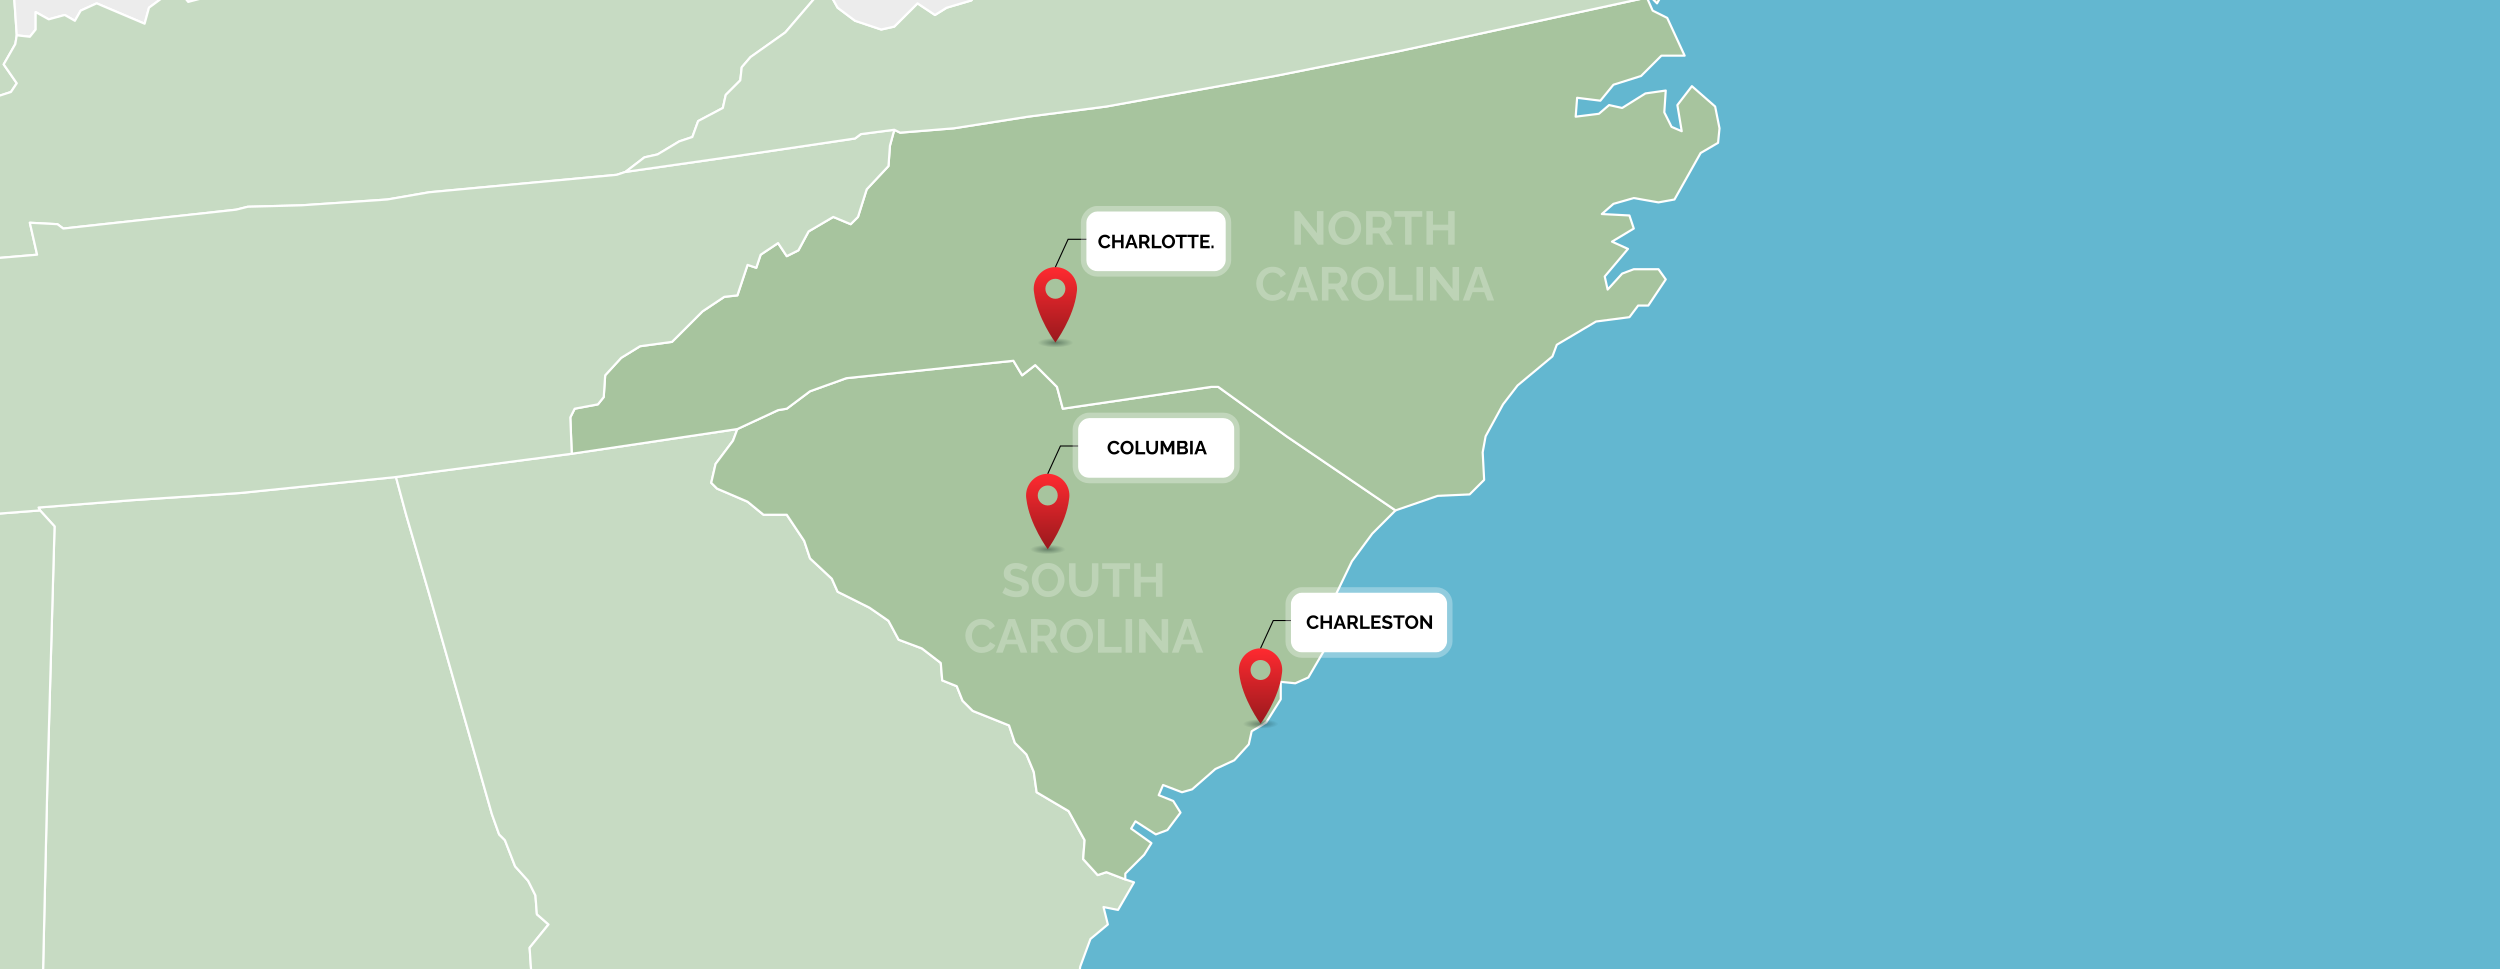 <svg width="1880" height="729" viewBox="0 0 1880 729" fill="none" xmlns="http://www.w3.org/2000/svg">
<rect x="0" y="0" width="1880" height="729" fill="#333333" stroke="none"/>
<g clip-path="url(#clip0_98_63)">
<rect y="-0.15" width="1880" height="1048.1" fill="#63B7D0"/>
<path d="M-314.057 1112.55L-318.428 1113.64L-339.186 1103.81L-329.353 1092.88L-306.41 1100.53L-314.057 1112.55ZM-66.051 1007.67L-86.809 1010.94L-93.365 1003.3L-116.308 1002.2L-127.233 990.186L-144.713 988L-164.38 1010.94L-166.564 1020.78L-155.639 1029.52L-135.973 1033.89L-121.77 1030.61L-109.753 1022.96L-105.382 1015.31L-94.457 1021.87L-98.827 1034.98L-81.346 1048.09H-73.698L-69.329 1033.89L-54.033 1024.05V1040.44L-42.015 1045.9L-50.755 1057.92L-55.126 1053.55L-73.698 1081.96L-82.439 1085.24L-75.883 1095.07L-61.681 1100.53L-57.31 1110.37L-48.57 1108.18L-37.645 1114.74L-22.349 1112.55L-0.499 1137.68L-17.979 1154.07L-31.09 1152.97L-39.83 1148.6L-52.94 1128.94L-84.624 1118.01L-87.902 1112.55L-102.105 1102.72L-109.753 1103.81L-121.77 1096.16L-116.308 1118.01L-121.77 1128.94L-119.585 1142.05L-134.881 1155.16L-140.344 1145.33L-139.251 1134.4L-155.639 1128.94L-174.212 1130.03L-189.508 1154.07L-203.711 1147.51L-214.636 1148.6L-248.505 1142.05L-260.523 1135.49L-248.505 1120.2L-256.153 1104.9L-260.523 1109.27L-284.559 1105.99L-288.929 1091.79H-297.669L-296.577 1080.87L-303.132 1078.68H-324.983L-321.705 1068.85L-337.001 1069.94L-338.093 1074.31L-353.389 1079.77L-354.481 1086.33L-349.019 1097.25L-367.592 1109.27L-398.183 1105.99L-413.479 1101.62L-452.81 1086.33L-472.476 1081.96L-500.882 1083.05L-532.565 1088.51L-542.399 1093.98L-548.954 1079.77L-536.936 1073.22L-534.751 1060.11L-539.121 1056.83L-530.381 1044.81L-531.473 1017.5L-535.844 1004.39L-530.381 996.741L-533.658 982.538L-529.288 977.075L-517.27 948.669L-513.993 933.373L-518.363 924.633L-511.808 920.263L-530.381 884.209L-528.196 878.746L-547.861 851.433L-546.769 835.045L-556.601 813.194L-571.897 798.991L-575.175 670.071L-479.031 666.794L-345.741 661.331L-267.078 658.053L-256.153 668.978L-262.708 677.719L-263.801 707.217L-257.246 715.958L-256.153 729.068L-235.395 742.179L-250.69 776.048L-252.875 784.788L-259.43 789.158L-269.263 803.361L-278.004 806.639L-284.559 821.934L-286.744 843.785L-296.577 853.618L-292.206 864.543L-296.577 880.932L-306.41 882.024L-303.132 891.857L-305.317 899.505L-298.762 910.43L-307.502 918.078L-203.711 912.615L-96.642 906.06V912.615L-106.475 947.576L-99.919 961.78L-85.717 974.89L-79.161 994.556L-73.698 1005.48L-66.051 1007.67Z" fill="#C7DBC3" stroke="white" stroke-width="1.637" stroke-linecap="round" stroke-linejoin="round"/>
<path d="M297.766 358.695L305.414 387.101L322.895 447.191L369.874 612.165L375.337 627.46L379.707 631.83L387.354 651.496L397.187 662.422L402.65 673.347L403.742 687.55L412.483 695.198L398.28 712.678L399.373 729.066L392.817 753.102L399.373 769.49L408.113 789.156L404.835 823.025L408.113 833.951L417.946 845.968L421.223 856.894L316.339 868.912L247.509 875.467L138.255 886.392L136.07 902.78L152.458 921.354L163.383 930.094L160.106 943.205L163.383 951.945L165.569 956.315L159.014 967.241L148.088 973.796L146.995 979.258L126.237 985.813V975.981L108.756 963.962L105.479 956.315L108.756 947.574L103.294 933.371L91.276 935.557L86.906 961.778L87.998 977.073L60.685 970.518L56.315 972.703L31.186 781.509L35.557 591.406L41.019 395.841L30.094 383.824L29.001 381.638L98.924 376.176L180.864 370.713L297.766 358.695Z" fill="#C7DBC3" stroke="white" stroke-width="1.637" stroke-linecap="round" stroke-linejoin="round"/>
<path d="M819.999 748.732L815.629 746.547L819.999 731.251H826.554L819.999 748.732ZM846.22 661.328L852.775 663.513L840.757 684.272L829.831 682.086L833.11 695.197L819.999 706.122L812.351 726.881L809.074 747.639L814.536 759.657L822.184 764.027L812.351 782.6L810.166 797.896L803.611 806.636L802.518 820.839L807.981 839.412H785.038L762.094 832.857L755.539 835.042L748.984 844.875L750.076 855.801L754.447 863.448L755.539 890.762L742.428 894.039L735.873 888.577L730.411 870.003L584.01 880.929L440.887 889.669L434.332 885.299L428.87 868.911L421.222 856.893L417.944 845.967L408.111 833.95L404.834 823.024L408.111 789.155L399.371 769.49L392.815 753.101L399.371 729.065L398.278 712.677L412.481 695.197L403.741 687.549L402.648 673.346L397.186 662.421L387.352 651.495L379.705 631.83L375.335 627.459L369.872 612.164L322.893 447.19L305.412 387.1L297.765 358.695L321.8 355.417L429.962 341.214L554.512 322.641L551.234 331.381L538.124 348.861L534.845 363.064L539.216 367.435L562.159 377.268L574.177 387.1H591.658L604.768 406.766L609.139 419.877L625.527 435.172L629.897 445.005L653.933 457.023L668.136 466.856L675.783 481.059L693.264 487.614L707.467 498.54L708.56 511.65L719.485 516.02L723.856 526.945L731.503 534.593L758.816 545.519L763.187 558.629L771.927 567.37L777.39 580.48L779.575 595.776L803.611 609.979L815.629 631.83L814.536 646.033L825.462 658.05L832.017 655.866L846.22 661.328Z" fill="#C7DBC3" stroke="white" stroke-width="1.637" stroke-linecap="round" stroke-linejoin="round"/>
<path d="M30.092 383.825L41.018 395.842L35.555 591.407L31.185 781.51L56.313 972.704L48.665 981.445L38.833 979.259L19.167 980.352L7.149 972.704L-2.684 970.519L-11.425 979.259L-45.293 992.37L-55.126 997.833L-57.311 1007.67H-66.052L-73.699 1005.48L-79.162 994.555L-85.717 974.889L-99.92 961.779L-106.475 947.575L-96.643 912.615V906.059L-203.712 912.615L-307.503 918.077L-298.763 910.429L-305.318 899.504L-303.132 891.856L-306.411 882.023L-296.578 880.931L-292.207 864.543L-296.578 853.617L-286.744 843.784L-284.56 821.933L-278.004 806.638L-269.264 803.361L-259.431 789.157L-252.876 784.787L-250.691 776.047L-235.396 742.178L-256.153 729.067L-257.246 715.957L-263.801 707.216L-262.709 677.718L-256.153 668.978L-267.079 658.052V644.942L-261.616 640.572L-262.709 625.276L-271.449 618.721L-265.987 611.073V597.962L-275.819 591.407L-270.356 578.297L-274.727 569.557L-260.524 555.354L-259.431 540.058L-264.894 532.41L-247.413 525.855L-245.228 518.207L-252.876 510.559L-244.136 504.004L-239.765 494.171L-216.822 474.505L-215.729 455.932L-219.007 447.192L-214.637 434.081L-204.804 430.804L-205.897 422.064L-194.971 417.693L-187.323 408.953L-190.601 399.121L-82.44 392.565L30.092 383.825Z" fill="#C7DBC3" stroke="white" stroke-width="1.637" stroke-linecap="round" stroke-linejoin="round"/>
<path d="M1049.43 383.824L1031.95 401.304L1016.66 422.063L1001.36 453.747L999.177 483.245L983.882 509.466L974.049 513.837L963.124 512.744V525.854L952.198 543.335L941.273 549.89L939.088 559.723L928.162 571.741L913.959 578.296L896.479 593.592L888.831 595.777L874.628 590.314L871.351 597.962L882.276 602.332L887.739 611.072L877.906 624.183L869.165 627.46L853.87 617.628L850.592 623.091L865.888 634.016L860.425 642.756L846.222 656.959V661.33L832.019 655.867L825.464 658.051L814.538 646.034L815.631 631.831L803.613 609.98L779.577 595.777L777.392 580.481L771.929 567.371L763.189 558.631L758.818 545.52L731.505 534.594L723.858 526.947L719.487 516.021L708.562 511.651L707.47 498.541L693.266 487.615L675.786 481.06L668.138 466.857L653.935 457.024L629.899 445.006L625.529 435.174L609.141 419.878L604.771 406.767L591.66 387.102H574.18L562.161 377.269L539.218 367.436L534.848 363.065L538.126 348.863L551.236 331.382L554.514 322.642L585.105 308.438L591.66 307.346L609.141 294.236L636.454 284.403L762.097 271.292L768.652 282.218L778.485 274.57L794.873 290.958L799.243 307.346L910.682 290.958H916.145L967.494 328.105L1049.43 383.824Z" fill="#A7C49E" stroke="white" stroke-width="1.637" stroke-linecap="round" stroke-linejoin="round"/>
<path d="M-16.886 -568.871L-15.793 -541.557L-8.145 -522.984L-1.59 -518.614L3.873 -501.133L12.613 -481.468L19.169 -474.912L45.389 -175.556L37.742 -166.816L41.02 -154.798L35.557 -148.243L44.297 -129.669L49.76 -125.299L48.667 -113.281L55.223 -100.171L51.945 -89.245L45.389 -84.876L44.297 -67.394L33.372 -58.654L34.464 -54.284L26.816 -40.081L16.984 -36.803L13.706 -24.786L20.261 -19.323L10.428 -5.119L12.613 26.564L11.521 33.119L2.781 48.415L12.613 62.617L8.244 69.173L-25.626 80.099L-27.811 98.672L-19.07 110.69L-23.44 122.707L-38.736 118.337L-67.142 107.412L-81.345 110.69L-93.363 130.355L-86.808 140.188L-99.918 132.54L-108.658 136.911L-130.509 106.319L-125.047 94.302V84.468L-133.787 69.173L-137.065 51.692L-146.897 48.415L-155.638 35.304L-176.396 22.194L-196.062 15.638L-221.19 -7.305L-225.56 -19.323L-215.727 -49.914L-209.172 -63.025L-210.265 -76.135L-203.71 -88.153L-210.265 -93.616L-235.394 -103.448L-249.596 -91.43L-261.614 -105.633L-265.985 -130.762L-275.817 -146.057L-299.853 -161.353L-305.316 -171.186L-331.537 -191.944L-341.369 -211.61V-222.535L-346.832 -230.183L-350.11 -250.941L-349.017 -268.422L-343.555 -277.162L-338.092 -279.348L-339.185 -304.476L-320.612 -313.216L-315.149 -319.772L-312.964 -335.067L-302.038 -351.455L-300.946 -367.843L-306.409 -376.583L-315.149 -382.046L-316.241 -389.694L-312.964 -406.082L-307.501 -412.638L-280.187 -417.007L-271.447 -424.655L-256.151 -430.118L-247.411 -438.858L-245.226 -456.339L-235.394 -466.172L-231.023 -493.485L-235.394 -504.411L-258.337 -519.707L-264.892 -536.095L-283.465 -549.205L-282.373 -551.39L-199.339 -556.853L-99.918 -562.315L-16.886 -568.871Z" fill="#C7DBC3" stroke="white" stroke-width="1.637" stroke-linecap="round" stroke-linejoin="round"/>
<path d="M274.823 -498.949L282.471 -447.599L314.155 -170.094L309.784 -165.724L315.247 -156.984L311.969 -147.151L320.71 -144.966L319.617 -131.855L302.136 -127.485L284.656 -115.467L277.008 -120.93L259.528 -117.652L264.99 -96.894L254.065 -82.691L246.417 -77.228L243.139 -60.84L228.936 -56.47L222.381 -45.544V-26.971L211.455 -17.139L196.16 -19.324L186.327 -24.787L184.142 -33.527L171.031 -28.064L162.291 -14.953V-4.028L141.533 1.435L132.792 -9.491L112.035 5.805L108.756 17.823L72.703 2.527L60.685 7.99L56.315 15.638L48.667 11.268L36.649 14.545L26.816 9.083V22.193L22.446 27.656L12.613 26.563L10.428 -5.12L20.261 -19.324L13.706 -24.787L16.983 -36.804L26.816 -40.082L34.464 -54.285L33.371 -58.655L44.297 -67.395L45.389 -84.876L51.945 -89.246L55.222 -100.171L48.667 -113.282L49.76 -125.3L44.297 -129.67L35.557 -148.243L41.019 -154.798L37.741 -166.817L45.389 -175.557L19.169 -474.913L29.001 -466.173L42.112 -463.987L66.148 -473.82L82.536 -484.746L136.07 -490.209L274.823 -506.597V-498.949Z" fill="#ECECEC" stroke="white" stroke-width="1.637" stroke-linecap="round" stroke-linejoin="round"/>
<path d="M544.68 -115.466L550.143 -93.615L545.773 -80.504L588.382 -28.062L600.4 -21.507L608.048 -14.952L623.343 -13.86L590.567 24.379L564.346 42.953L557.791 50.601L556.698 60.434L545.773 71.359L543.588 81.192L525.015 91.025L520.644 103.042L510.812 106.32L494.424 116.153L484.591 118.338L470.388 129.264L463.832 131.449L322.895 144.559L291.211 150.022L226.751 154.392L186.327 155.484L177.587 157.669L47.574 171.872L43.204 168.595L22.446 167.503L27.909 191.539L-113.029 203.556L-107.567 184.983L-96.641 192.631L-92.271 188.26L-86.808 170.78L-88.993 156.577L-86.808 140.189L-93.364 130.356L-81.345 110.69L-67.142 107.413L-38.737 118.338L-23.441 122.708L-19.07 110.69L-27.811 98.673L-25.626 80.099L8.243 69.174L12.613 62.618L2.78 48.415L11.521 33.12L12.613 26.564L22.446 27.657L26.816 22.195V9.084L36.649 14.547L48.667 11.269L56.315 15.639L60.685 7.991L72.703 2.529L108.756 17.824L112.034 5.807L132.792 -9.489L141.533 1.436L162.291 -4.026V-14.952L171.031 -28.062L184.142 -33.525L186.327 -24.785L196.16 -19.322L211.455 -17.137L222.381 -26.97V-45.543L228.936 -56.468L243.139 -60.839L246.417 -77.227L254.065 -82.689L264.99 -96.892L259.527 -117.651L277.008 -120.928L284.656 -115.466L302.136 -127.483L319.617 -131.854L320.709 -144.964L311.969 -147.149L315.247 -156.982L309.784 -165.722L314.154 -170.093L323.987 -177.741L332.727 -170.093L351.3 -175.556L364.411 -167.908L380.799 -141.686L391.725 -139.502L402.65 -142.779L413.575 -140.594L429.964 -126.391L436.519 -127.483L447.444 -138.409L463.832 -134.039L471.48 -127.483L487.868 -132.946L496.608 -146.057L509.719 -151.519L518.459 -132.946L532.663 -128.576L544.68 -115.466Z" fill="#C7DBC3" stroke="white" stroke-width="1.637" stroke-linecap="round" stroke-linejoin="round"/>
<path d="M1240.63 -2.937L1245 -4.029H1247.18L1250.46 -5.121L1246.09 2.526L1240.63 -2.937ZM1238.44 -1.844L1242.81 7.989L1253.74 13.452L1266.85 41.858H1249.37L1234.07 57.153L1213.31 63.709L1203.48 75.727L1186 73.541L1184.91 87.745L1202.39 85.56L1210.04 79.004L1219.87 81.189L1237.35 70.264L1252.64 68.079L1251.55 84.467L1257.01 95.392L1264.66 98.67L1261.38 79.004L1272.31 64.801L1289.79 80.097L1293.07 96.485L1291.98 107.41L1278.87 115.058L1259.2 150.019L1247.18 152.204L1228.61 148.927L1213.31 153.297L1204.57 160.945L1225.33 162.038L1228.61 171.87L1212.22 181.703L1224.24 187.166L1206.76 207.924L1208.94 217.757L1219.87 205.739L1228.61 202.462H1247.18L1252.64 210.109L1239.53 229.775H1231.89L1225.33 238.515L1200.2 241.793L1170.7 259.273L1167.43 268.014L1141.21 289.865L1130.28 304.068L1117.17 328.104L1114.98 340.122L1116.08 360.88L1105.15 371.805L1081.12 372.898L1049.43 383.823L967.492 328.104L916.142 290.957H910.679L799.24 307.345L794.87 290.957L778.482 274.569L768.649 282.217L762.094 271.292L636.452 284.402L609.138 294.235L591.657 307.345L585.102 308.438L554.511 322.641L429.961 341.214L428.869 313.9L432.147 307.345L449.627 304.068L453.997 298.605L455.09 282.217L467.108 269.106L481.311 260.366L505.347 257.089L528.29 234.145L544.678 223.22L554.511 222.127L562.159 199.183L568.714 201.369L571.992 191.536L585.102 182.795L591.657 192.629L600.398 188.258L608.045 174.055L626.619 163.13L639.729 168.592L645.192 163.13L651.747 142.372L668.135 124.891L669.228 109.596L672.506 97.577L676.875 99.763L717.299 96.485L773.019 87.745L832.016 80.097L958.751 57.153L1051.62 38.581L1238.44 -1.844Z" fill="#A7C49E" stroke="white" stroke-width="1.637" stroke-linecap="round" stroke-linejoin="round"/>
<path d="M470.386 129.264L554.512 117.245L643.008 104.135L647.378 100.857L672.506 97.58L669.229 109.598L668.136 124.893L651.748 142.374L645.193 163.132L639.73 168.595L626.62 163.132L608.046 174.057L600.398 188.26L591.658 192.631L585.103 182.798L571.993 191.538L568.715 201.371L562.159 199.186L554.512 222.129L544.679 223.222L528.291 234.147L505.348 257.091L481.312 260.368L467.109 269.109L455.091 282.219L453.998 298.607L449.628 304.07L432.148 307.348L428.87 313.903L429.962 341.216L321.801 355.42L297.765 358.697L180.863 370.715L98.923 376.177L29 381.64L30.093 383.825L-82.439 392.566L-190.601 399.121L-182.953 392.566L-178.583 382.733L-169.843 373.992L-173.12 363.067V348.864L-165.472 340.124V332.476L-155.639 327.013V313.903L-158.917 304.07L-138.159 289.867L-142.529 280.034L-132.696 278.942L-139.251 269.109L-134.881 254.906L-129.419 249.443L-138.159 237.425L-127.233 235.24L-132.696 226.499L-122.863 218.852L-127.233 203.556H-120.678H-113.03L27.907 191.538L22.445 167.502L43.203 168.595L47.573 171.872L177.586 157.669L186.326 155.484L226.75 154.392L291.21 150.021L322.893 144.559L463.831 131.449L470.386 129.264Z" fill="#C7DBC3" stroke="white" stroke-width="1.637" stroke-linecap="round" stroke-linejoin="round"/>
<path d="M1236.26 -186.483L1238.44 -190.853L1261.38 -198.501L1258.11 -190.853L1261.38 -179.928L1255.92 -173.373L1234.07 -118.746L1229.7 -105.635L1228.61 -76.136L1219.87 -90.34L1218.78 -97.987L1224.24 -130.763L1219.87 -136.226L1229.7 -153.707L1226.42 -162.447L1234.07 -169.002L1236.26 -186.483ZM998.082 -312.126H1015.56L1025.4 -306.663L1026.49 -291.367L1034.14 -286.997L1049.43 -285.904L1054.89 -279.349L1066.91 -274.979L1073.47 -272.794L1077.84 -268.424L1080.02 -249.851L1073.47 -246.573V-237.833L1063.63 -238.925L1059.26 -210.519L1065.82 -198.501L1070.19 -197.409L1092.04 -207.241V-199.594L1101.87 -188.669L1110.61 -186.483L1136.83 -188.669L1148.85 -174.465L1179.44 -165.725L1181.63 -155.892L1177.26 -142.782V-129.671L1168.52 -126.394L1179.44 -115.468L1192.55 -108.913L1187.09 -100.172H1177.26L1183.81 -84.877L1177.26 -75.044L1195.83 -70.674L1199.11 -54.286L1187.09 -46.638L1183.81 -53.193L1165.24 -60.841L1161.96 -70.674L1134.65 -72.859L1154.31 -61.934L1161.96 -49.916H1171.8L1183.81 -36.805L1200.2 -37.898L1203.48 -47.731L1218.78 -45.545L1232.98 -47.731L1238.44 -35.713L1255.92 -6.214L1253.74 -5.121L1243.9 -23.695H1240.63L1245 -4.029L1240.63 -2.937L1238.44 -1.844L1051.62 38.58L958.751 57.153L832.015 80.097L773.019 87.745L717.299 96.485L676.875 99.762L672.505 97.577L647.376 100.855L643.006 104.133L554.511 117.243L470.385 129.261L484.588 118.336L494.421 116.15L510.809 106.317L520.641 103.04L525.012 91.022L543.585 81.189L545.77 71.357L556.695 60.431L557.788 50.598L564.343 42.95L590.564 24.377L623.34 -13.862L624.433 -4.029L629.895 5.804L643.006 15.637L662.672 22.192L672.505 20.007L689.985 2.526L703.096 11.267L711.836 5.804L730.409 0.341L736.964 -7.306V-17.14L750.075 -14.954L768.648 -28.065L776.296 -24.788L790.499 -37.898L788.314 -45.545L794.869 -51.008L787.222 -59.748L792.684 -77.229L809.072 -104.543L813.442 -127.486L823.275 -142.782L828.738 -164.633L830.923 -184.298L839.663 -183.206L846.218 -172.281L868.069 -170.095L875.717 -183.206L877.902 -199.594L888.828 -228L901.938 -223.629L910.679 -243.296L918.326 -245.48L935.807 -278.256L934.715 -292.46L937.992 -316.495L992.619 -286.997L998.082 -312.126Z" fill="#C7DBC3" stroke="white" stroke-width="1.637" stroke-linecap="round" stroke-linejoin="round"/>
<path d="M821.092 -328.512L830.926 -264.052L857.146 -292.458L865.887 -305.568L875.719 -303.384L889.922 -330.697L894.293 -323.049L911.773 -320.864L921.606 -323.049L922.699 -335.067L937.994 -339.437L942.365 -348.178L950.012 -350.363L968.585 -341.623L976.233 -344.9L980.604 -332.882L988.251 -330.697L998.084 -312.124L992.621 -286.996L937.994 -316.494L934.717 -292.458L935.809 -278.255L918.329 -245.478L910.681 -243.294L901.941 -223.628L888.83 -227.998L877.905 -199.592L875.719 -183.204L868.072 -170.094L846.221 -172.279L839.666 -183.204L830.926 -184.296L828.74 -164.631L823.278 -142.78L813.444 -127.484L809.075 -104.541L792.687 -77.228L787.224 -59.747L794.872 -51.006L788.316 -45.544L790.501 -37.896L776.298 -24.786L768.651 -28.063L750.077 -14.953L736.967 -17.138V-7.305L730.412 0.343L711.838 5.806L703.098 11.269L689.987 2.528L672.507 20.009L662.674 22.194L643.008 15.638L629.898 5.806L624.435 -4.027L623.343 -13.86L608.047 -14.953L600.399 -21.508L588.381 -28.063L545.772 -80.505L550.142 -93.616L544.68 -115.467H553.42L569.808 -122.021L574.178 -142.78H580.733L575.271 -166.816L586.196 -196.314L590.567 -199.592L608.047 -188.667L614.603 -191.944L612.417 -224.721L616.787 -235.646L627.713 -240.016L634.268 -255.312L644.101 -252.034L659.396 -258.589L667.044 -267.329L672.507 -278.255L687.802 -293.55V-314.309L693.265 -332.882L692.173 -349.27L695.45 -375.491L699.821 -385.324L695.45 -395.157L696.543 -402.805L686.71 -417.007L700.913 -426.841L720.578 -311.031L821.092 -328.512Z" fill="#ECECEC" stroke="white" stroke-width="1.637" stroke-linecap="round" stroke-linejoin="round"/>
<path d="M933.983 544.396C933.983 546.403 940.267 548.025 948.018 548.025C955.767 548.025 962.049 546.403 962.049 544.396C962.049 542.393 955.766 540.768 948.018 540.768C940.267 540.768 933.983 542.393 933.983 544.396Z" fill="url(#paint0_radial_98_63)"/>
<path d="M931.879 506.606C931.725 505.706 931.627 504.787 931.627 503.843C931.627 494.838 938.925 487.54 947.93 487.54C956.933 487.54 964.231 494.838 964.231 503.843C964.231 504.787 964.133 505.706 963.98 506.606C961.762 525.475 947.928 544.28 947.928 544.28C947.928 544.28 934.095 525.475 931.879 506.606ZM947.93 496.328C943.779 496.328 940.415 499.692 940.415 503.843C940.415 507.992 943.779 511.358 947.93 511.358C952.079 511.358 955.443 507.994 955.443 503.843C955.443 499.692 952.079 496.328 947.93 496.328Z" fill="url(#paint1_linear_98_63)"/>
<path d="M948.308 487.711L957.758 467.05H993.653V466.218H957.225L947.551 487.366L948.308 487.711Z" fill="black"/>
<rect width="117.437" height="44.902" rx="8.171" transform="matrix(-1 0 0 1 1088.21 445.663)" fill="white"/>
<rect x="2.043" y="-2.043" width="121.523" height="48.988" rx="10.214" transform="matrix(-1 0 0 1 1092.29 445.663)" stroke="white" stroke-opacity="0.3" stroke-width="4.086"/>
<path d="M982.631 467.778C982.631 467.157 982.741 466.551 982.96 465.959C983.19 465.357 983.519 464.813 983.949 464.326C984.378 463.83 984.903 463.438 985.524 463.152C986.144 462.856 986.851 462.708 987.643 462.708C988.579 462.708 989.386 462.913 990.064 463.324C990.751 463.734 991.262 464.269 991.596 464.928L990.078 465.973C989.906 465.591 989.682 465.29 989.405 465.071C989.128 464.842 988.832 464.684 988.517 464.598C988.202 464.503 987.892 464.455 987.586 464.455C987.09 464.455 986.655 464.555 986.283 464.756C985.92 464.956 985.615 465.219 985.366 465.543C985.118 465.868 984.932 466.231 984.808 466.632C984.693 467.033 984.636 467.434 984.636 467.835C984.636 468.284 984.708 468.718 984.851 469.138C984.994 469.549 985.194 469.916 985.452 470.241C985.72 470.556 986.035 470.809 986.397 471C986.77 471.181 987.176 471.272 987.615 471.272C987.93 471.272 988.25 471.219 988.574 471.114C988.899 471.009 989.2 470.842 989.476 470.613C989.753 470.384 989.968 470.088 990.121 469.725L991.739 470.656C991.539 471.162 991.209 471.592 990.751 471.945C990.302 472.298 989.796 472.566 989.233 472.747C988.67 472.928 988.111 473.019 987.557 473.019C986.832 473.019 986.168 472.871 985.567 472.575C984.965 472.27 984.445 471.869 984.006 471.372C983.576 470.866 983.237 470.303 982.989 469.682C982.75 469.052 982.631 468.417 982.631 467.778ZM1001.61 462.765V472.933H999.652V468.594H995.041V472.933H993.064V462.765H995.041V466.875H999.652V462.765H1001.61ZM1006.5 462.765H1008.5L1012.24 472.933H1010.21L1009.26 470.398H1005.71L1004.78 472.933H1002.75L1006.5 462.765ZM1008.91 469.009L1007.5 464.813L1006.04 469.009H1008.91ZM1013.36 472.933V462.765H1017.85C1018.32 462.765 1018.75 462.861 1019.14 463.052C1019.54 463.243 1019.89 463.5 1020.17 463.825C1020.47 464.15 1020.69 464.512 1020.85 464.913C1021.01 465.314 1021.09 465.725 1021.09 466.145C1021.09 466.575 1021.01 466.99 1020.86 467.391C1020.72 467.782 1020.51 468.126 1020.23 468.422C1019.95 468.718 1019.63 468.947 1019.26 469.109L1021.58 472.933H1019.4L1017.31 469.525H1015.33V472.933H1013.36ZM1015.33 467.792H1017.81C1018.06 467.792 1018.28 467.72 1018.47 467.577C1018.66 467.424 1018.81 467.224 1018.93 466.976C1019.04 466.727 1019.1 466.45 1019.1 466.145C1019.1 465.82 1019.03 465.539 1018.9 465.3C1018.77 465.052 1018.59 464.856 1018.38 464.713C1018.18 464.57 1017.96 464.498 1017.73 464.498H1015.33V467.792ZM1022.88 472.933V462.765H1024.86V471.2H1030.04V472.933H1022.88ZM1038.3 471.2V472.933H1031.24V462.765H1038.18V464.498H1033.22V466.947H1037.5V468.551H1033.22V471.2H1038.3ZM1045.9 465.429C1045.84 465.362 1045.71 465.271 1045.53 465.157C1045.36 465.042 1045.14 464.932 1044.89 464.827C1044.64 464.722 1044.37 464.632 1044.07 464.555C1043.77 464.469 1043.47 464.426 1043.17 464.426C1042.63 464.426 1042.23 464.527 1041.95 464.727C1041.68 464.928 1041.55 465.209 1041.55 465.572C1041.55 465.849 1041.64 466.069 1041.81 466.231C1041.98 466.393 1042.24 466.532 1042.58 466.646C1042.92 466.761 1043.35 466.885 1043.87 467.019C1044.54 467.181 1045.12 467.381 1045.6 467.62C1046.1 467.849 1046.48 468.155 1046.73 468.537C1047 468.909 1047.13 469.405 1047.13 470.026C1047.13 470.57 1047.03 471.038 1046.83 471.429C1046.63 471.811 1046.36 472.122 1046 472.36C1045.65 472.599 1045.25 472.776 1044.8 472.89C1044.35 472.995 1043.87 473.048 1043.37 473.048C1042.86 473.048 1042.36 472.995 1041.85 472.89C1041.34 472.785 1040.86 472.637 1040.39 472.446C1039.92 472.246 1039.49 472.007 1039.1 471.73L1039.97 470.026C1040.06 470.112 1040.21 470.226 1040.43 470.37C1040.65 470.503 1040.92 470.642 1041.23 470.785C1041.55 470.919 1041.89 471.033 1042.27 471.129C1042.64 471.224 1043.02 471.272 1043.4 471.272C1043.93 471.272 1044.34 471.181 1044.61 471C1044.89 470.818 1045.03 470.561 1045.03 470.226C1045.03 469.921 1044.92 469.682 1044.7 469.51C1044.48 469.339 1044.18 469.191 1043.78 469.066C1043.39 468.933 1042.93 468.79 1042.39 468.637C1041.75 468.455 1041.22 468.255 1040.79 468.035C1040.36 467.806 1040.04 467.52 1039.83 467.176C1039.62 466.832 1039.52 466.403 1039.52 465.887C1039.52 465.19 1039.68 464.608 1040 464.14C1040.34 463.663 1040.79 463.305 1041.35 463.066C1041.91 462.818 1042.54 462.694 1043.23 462.694C1043.7 462.694 1044.15 462.746 1044.57 462.851C1045 462.956 1045.4 463.095 1045.77 463.266C1046.15 463.438 1046.48 463.624 1046.78 463.825L1045.9 465.429ZM1056.23 464.498H1052.98V472.933H1051.02V464.498H1047.77V462.765H1056.23V464.498ZM1061.6 473.005C1060.85 473.005 1060.17 472.862 1059.56 472.575C1058.96 472.289 1058.44 471.902 1058 471.415C1057.57 470.919 1057.24 470.365 1057 469.754C1056.76 469.133 1056.64 468.498 1056.64 467.849C1056.64 467.171 1056.77 466.527 1057.01 465.916C1057.27 465.295 1057.62 464.746 1058.06 464.269C1058.51 463.782 1059.03 463.4 1059.63 463.123C1060.25 462.837 1060.91 462.694 1061.64 462.694C1062.37 462.694 1063.04 462.842 1063.64 463.138C1064.26 463.434 1064.78 463.83 1065.21 464.326C1065.63 464.823 1065.97 465.376 1066.21 465.987C1066.45 466.598 1066.57 467.229 1066.57 467.878C1066.57 468.546 1066.44 469.191 1066.19 469.811C1065.95 470.422 1065.6 470.971 1065.15 471.458C1064.71 471.935 1064.18 472.313 1063.57 472.589C1062.97 472.866 1062.31 473.005 1061.6 473.005ZM1058.65 467.849C1058.65 468.288 1058.71 468.713 1058.85 469.124C1058.98 469.534 1059.17 469.902 1059.42 470.226C1059.68 470.542 1059.99 470.795 1060.35 470.985C1060.72 471.167 1061.14 471.258 1061.61 471.258C1062.09 471.258 1062.51 471.162 1062.89 470.971C1063.26 470.771 1063.57 470.508 1063.82 470.183C1064.06 469.849 1064.25 469.482 1064.37 469.081C1064.51 468.67 1064.58 468.26 1064.58 467.849C1064.58 467.41 1064.5 466.99 1064.36 466.589C1064.23 466.178 1064.03 465.816 1063.77 465.501C1063.52 465.176 1063.21 464.923 1062.84 464.742C1062.48 464.551 1062.07 464.455 1061.61 464.455C1061.12 464.455 1060.69 464.555 1060.32 464.756C1059.96 464.947 1059.65 465.205 1059.41 465.529C1059.16 465.854 1058.97 466.217 1058.83 466.618C1058.71 467.019 1058.65 467.429 1058.65 467.849ZM1070.06 466.403V472.933H1068.08V462.765H1069.66L1074.91 469.467V462.78H1076.89V472.933H1075.24L1070.06 466.403Z" fill="black"/>
<path d="M770.658 430.169C770.492 430.003 770.184 429.778 769.734 429.494C769.307 429.209 768.774 428.937 768.135 428.676C767.519 428.416 766.844 428.191 766.11 428.001C765.375 427.788 764.629 427.681 763.871 427.681C762.544 427.681 761.538 427.93 760.851 428.428C760.188 428.925 759.856 429.624 759.856 430.524C759.856 431.211 760.069 431.756 760.495 432.158C760.922 432.561 761.561 432.905 762.414 433.189C763.267 433.473 764.333 433.781 765.612 434.113C767.27 434.515 768.703 435.013 769.912 435.605C771.143 436.174 772.079 436.932 772.719 437.879C773.382 438.803 773.713 440.035 773.713 441.575C773.713 442.925 773.465 444.085 772.967 445.057C772.47 446.004 771.783 446.774 770.906 447.366C770.03 447.959 769.035 448.397 767.922 448.681C766.808 448.942 765.624 449.072 764.368 449.072C763.113 449.072 761.858 448.942 760.602 448.681C759.347 448.42 758.138 448.053 756.978 447.579C755.817 447.082 754.751 446.49 753.78 445.803L755.947 441.575C756.161 441.788 756.54 442.072 757.084 442.427C757.629 442.759 758.292 443.102 759.074 443.458C759.856 443.789 760.709 444.074 761.632 444.311C762.556 444.547 763.492 444.666 764.44 444.666C765.766 444.666 766.773 444.441 767.46 443.991C768.147 443.541 768.49 442.901 768.49 442.072C768.49 441.314 768.218 440.722 767.673 440.295C767.128 439.869 766.37 439.502 765.399 439.194C764.428 438.862 763.279 438.507 761.952 438.128C760.365 437.678 759.039 437.18 757.973 436.636C756.907 436.067 756.113 435.356 755.592 434.504C755.071 433.651 754.81 432.585 754.81 431.306C754.81 429.576 755.213 428.131 756.018 426.971C756.847 425.786 757.961 424.898 759.358 424.306C760.756 423.69 762.308 423.382 764.013 423.382C765.198 423.382 766.311 423.512 767.353 423.773C768.419 424.033 769.414 424.377 770.338 424.803C771.262 425.23 772.091 425.692 772.825 426.189L770.658 430.169ZM788.185 448.965C786.337 448.965 784.656 448.61 783.14 447.899C781.647 447.189 780.356 446.229 779.267 445.021C778.201 443.789 777.371 442.415 776.779 440.899C776.187 439.36 775.891 437.784 775.891 436.174C775.891 434.492 776.199 432.893 776.815 431.377C777.454 429.837 778.319 428.475 779.409 427.291C780.522 426.082 781.825 425.135 783.317 424.448C784.833 423.737 786.491 423.382 788.292 423.382C790.116 423.382 791.774 423.749 793.266 424.483C794.782 425.218 796.073 426.201 797.139 427.433C798.205 428.664 799.034 430.038 799.627 431.554C800.219 433.07 800.515 434.634 800.515 436.245C800.515 437.903 800.207 439.502 799.591 441.042C798.975 442.558 798.11 443.92 796.997 445.128C795.907 446.312 794.605 447.248 793.089 447.935C791.596 448.622 789.962 448.965 788.185 448.965ZM780.865 436.174C780.865 437.263 781.031 438.317 781.363 439.336C781.695 440.355 782.168 441.267 782.784 442.072C783.424 442.854 784.194 443.481 785.094 443.955C786.018 444.405 787.06 444.63 788.221 444.63C789.405 444.63 790.459 444.393 791.383 443.92C792.307 443.422 793.077 442.771 793.693 441.965C794.309 441.136 794.77 440.224 795.078 439.229C795.41 438.211 795.576 437.192 795.576 436.174C795.576 435.084 795.398 434.042 795.043 433.047C794.711 432.028 794.226 431.128 793.586 430.346C792.97 429.541 792.2 428.913 791.276 428.463C790.376 427.989 789.358 427.752 788.221 427.752C787.013 427.752 785.947 428.001 785.023 428.499C784.123 428.972 783.365 429.612 782.749 430.417C782.133 431.223 781.659 432.123 781.327 433.118C781.019 434.113 780.865 435.131 780.865 436.174ZM814.972 448.965C812.958 448.965 811.241 448.634 809.819 447.97C808.422 447.283 807.285 446.348 806.408 445.163C805.555 443.979 804.928 442.641 804.525 441.148C804.122 439.632 803.921 438.057 803.921 436.422V423.56H808.824V436.422C808.824 437.465 808.919 438.483 809.109 439.478C809.322 440.449 809.665 441.326 810.139 442.108C810.613 442.889 811.241 443.505 812.022 443.955C812.804 444.405 813.775 444.63 814.936 444.63C816.12 444.63 817.103 444.405 817.885 443.955C818.691 443.481 819.318 442.854 819.768 442.072C820.242 441.29 820.586 440.414 820.799 439.443C821.012 438.448 821.119 437.441 821.119 436.422V423.56H825.987V436.422C825.987 438.152 825.773 439.774 825.347 441.29C824.944 442.806 824.293 444.145 823.393 445.305C822.516 446.442 821.379 447.343 819.982 448.006C818.584 448.645 816.914 448.965 814.972 448.965ZM849.793 427.859H841.727V448.788H836.859V427.859H828.794V423.56H849.793V427.859ZM874.138 423.56V448.788H869.27V438.021H857.829V448.788H852.925V423.56H857.829V433.757H869.27V423.56H874.138ZM725.924 477.996C725.924 476.456 726.196 474.952 726.741 473.483C727.309 471.991 728.127 470.641 729.193 469.433C730.259 468.201 731.561 467.23 733.101 466.519C734.641 465.785 736.394 465.418 738.36 465.418C740.681 465.418 742.683 465.927 744.365 466.945C746.07 467.964 747.338 469.291 748.167 470.925L744.4 473.519C743.974 472.571 743.417 471.825 742.73 471.28C742.043 470.712 741.309 470.321 740.527 470.108C739.746 469.871 738.976 469.752 738.218 469.752C736.986 469.752 735.908 470.001 734.984 470.499C734.084 470.996 733.326 471.648 732.71 472.453C732.094 473.258 731.632 474.158 731.325 475.153C731.04 476.148 730.898 477.143 730.898 478.138C730.898 479.251 731.076 480.329 731.431 481.372C731.786 482.39 732.284 483.302 732.923 484.108C733.587 484.889 734.368 485.517 735.269 485.991C736.192 486.441 737.199 486.666 738.289 486.666C739.071 486.666 739.864 486.536 740.67 486.275C741.475 486.014 742.221 485.6 742.908 485.031C743.595 484.463 744.128 483.729 744.507 482.828L748.522 485.138C748.025 486.393 747.207 487.459 746.07 488.336C744.957 489.212 743.702 489.876 742.304 490.326C740.906 490.776 739.521 491.001 738.147 491.001C736.346 491.001 734.7 490.634 733.208 489.899C731.715 489.141 730.424 488.146 729.335 486.915C728.269 485.659 727.428 484.261 726.812 482.722C726.22 481.158 725.924 479.583 725.924 477.996ZM758.321 465.56H763.296L772.57 490.788H767.524L765.179 484.498H756.367L754.057 490.788H749.012L758.321 465.56ZM764.291 481.052L760.809 470.641L757.184 481.052H764.291ZM775.337 490.788V465.56H786.494C787.655 465.56 788.721 465.797 789.692 466.27C790.687 466.744 791.54 467.384 792.25 468.189C792.985 468.994 793.541 469.895 793.92 470.889C794.323 471.884 794.524 472.903 794.524 473.945C794.524 475.011 794.335 476.042 793.956 477.037C793.6 478.008 793.079 478.861 792.392 479.595C791.705 480.329 790.9 480.898 789.976 481.3L795.732 490.788H790.332L785.144 482.331H780.24V490.788H775.337ZM780.24 478.031H786.387C787.003 478.031 787.548 477.854 788.022 477.499C788.496 477.119 788.875 476.622 789.159 476.006C789.443 475.39 789.585 474.703 789.585 473.945C789.585 473.14 789.42 472.441 789.088 471.849C788.756 471.233 788.33 470.747 787.809 470.392C787.311 470.037 786.766 469.859 786.174 469.859H780.24V478.031ZM809.595 490.965C807.747 490.965 806.065 490.61 804.549 489.899C803.057 489.189 801.766 488.229 800.676 487.021C799.61 485.789 798.781 484.415 798.189 482.899C797.597 481.36 797.301 479.784 797.301 478.174C797.301 476.492 797.609 474.893 798.224 473.377C798.864 471.837 799.729 470.475 800.818 469.291C801.932 468.082 803.234 467.135 804.727 466.448C806.243 465.737 807.901 465.382 809.701 465.382C811.525 465.382 813.184 465.749 814.676 466.483C816.192 467.218 817.483 468.201 818.549 469.433C819.615 470.664 820.444 472.038 821.036 473.554C821.628 475.07 821.924 476.634 821.924 478.245C821.924 479.903 821.617 481.502 821.001 483.042C820.385 484.558 819.52 485.92 818.407 487.128C817.317 488.312 816.014 489.248 814.498 489.935C813.006 490.622 811.371 490.965 809.595 490.965ZM802.275 478.174C802.275 479.263 802.441 480.317 802.773 481.336C803.104 482.355 803.578 483.267 804.194 484.072C804.833 484.854 805.603 485.481 806.503 485.955C807.427 486.405 808.47 486.63 809.63 486.63C810.815 486.63 811.869 486.393 812.793 485.92C813.717 485.422 814.486 484.771 815.102 483.965C815.718 483.136 816.18 482.224 816.488 481.229C816.82 480.211 816.985 479.192 816.985 478.174C816.985 477.084 816.808 476.042 816.452 475.047C816.121 474.028 815.635 473.128 814.996 472.346C814.38 471.541 813.61 470.913 812.686 470.463C811.786 469.989 810.767 469.752 809.63 469.752C808.422 469.752 807.356 470.001 806.432 470.499C805.532 470.972 804.774 471.612 804.158 472.417C803.542 473.223 803.069 474.123 802.737 475.118C802.429 476.113 802.275 477.131 802.275 478.174ZM825.686 490.788V465.56H830.589V486.488H843.452V490.788H825.686ZM846.436 490.788V465.56H851.34V490.788H846.436ZM861.507 474.585V490.788H856.603V465.56H860.512L873.552 482.189V465.595H878.456V490.788H874.369L861.507 474.585ZM890.561 465.56H895.536L904.81 490.788H899.764L897.419 484.498H888.607L886.297 490.788H881.252L890.561 465.56ZM896.531 481.052L893.049 470.641L889.424 481.052H896.531Z" fill="white" fill-opacity="0.25"/>
<path d="M773.947 413.143C773.947 415.15 780.231 416.772 787.982 416.772C795.731 416.772 802.013 415.15 802.013 413.143C802.013 411.14 795.73 409.515 787.982 409.515C780.231 409.515 773.947 411.14 773.947 413.143Z" fill="url(#paint2_radial_98_63)"/>
<path d="M771.843 375.353C771.689 374.453 771.591 373.534 771.591 372.59C771.591 363.585 778.889 356.287 787.894 356.287C796.897 356.287 804.195 363.585 804.195 372.59C804.195 373.534 804.097 374.453 803.943 375.353C801.726 394.222 787.892 413.027 787.892 413.027C787.892 413.027 774.058 394.222 771.843 375.353ZM787.894 365.075C783.743 365.075 780.379 368.439 780.379 372.59C780.379 376.74 783.743 380.105 787.894 380.105C792.043 380.105 795.407 376.741 795.407 372.59C795.407 368.439 792.043 365.075 787.894 365.075Z" fill="url(#paint3_linear_98_63)"/>
<path d="M788.272 356.458L797.722 335.797H833.617V334.965H797.188L787.515 356.113L788.272 356.458Z" fill="black"/>
<rect width="117.437" height="44.902" rx="8.171" transform="matrix(-1 0 0 1 928.174 314.41)" fill="white"/>
<rect x="2.043" y="-2.043" width="121.523" height="48.988" rx="10.214" transform="matrix(-1 0 0 1 932.259 314.41)" stroke="white" stroke-opacity="0.3" stroke-width="4.086"/>
<path d="M832.875 336.525C832.875 335.904 832.985 335.298 833.204 334.706C833.434 334.104 833.763 333.56 834.193 333.073C834.622 332.577 835.147 332.185 835.768 331.899C836.388 331.603 837.095 331.455 837.887 331.455C838.823 331.455 839.63 331.66 840.308 332.071C840.995 332.481 841.506 333.016 841.84 333.675L840.322 334.72C840.15 334.338 839.926 334.038 839.649 333.818C839.372 333.589 839.076 333.431 838.761 333.345C838.446 333.25 838.136 333.202 837.83 333.202C837.334 333.202 836.899 333.302 836.527 333.503C836.164 333.703 835.859 333.966 835.61 334.291C835.362 334.615 835.176 334.978 835.052 335.379C834.937 335.78 834.88 336.181 834.88 336.582C834.88 337.031 834.952 337.465 835.095 337.885C835.238 338.296 835.439 338.663 835.696 338.988C835.964 339.303 836.279 339.556 836.641 339.747C837.014 339.928 837.42 340.019 837.859 340.019C838.174 340.019 838.494 339.966 838.818 339.861C839.143 339.756 839.444 339.589 839.72 339.36C839.997 339.131 840.212 338.835 840.365 338.472L841.983 339.403C841.783 339.909 841.453 340.339 840.995 340.692C840.546 341.045 840.04 341.313 839.477 341.494C838.914 341.675 838.355 341.766 837.801 341.766C837.076 341.766 836.412 341.618 835.811 341.322C835.209 341.017 834.689 340.616 834.25 340.119C833.82 339.613 833.481 339.05 833.233 338.429C832.994 337.799 832.875 337.164 832.875 336.525ZM847.522 341.752C846.777 341.752 846.099 341.609 845.488 341.322C844.887 341.036 844.367 340.649 843.927 340.162C843.498 339.666 843.164 339.112 842.925 338.501C842.686 337.88 842.567 337.245 842.567 336.596C842.567 335.918 842.691 335.274 842.939 334.663C843.197 334.042 843.545 333.493 843.985 333.016C844.433 332.529 844.958 332.147 845.56 331.87C846.171 331.584 846.839 331.441 847.565 331.441C848.3 331.441 848.968 331.589 849.57 331.885C850.181 332.181 850.701 332.577 851.131 333.073C851.56 333.57 851.895 334.123 852.133 334.735C852.372 335.346 852.491 335.976 852.491 336.625C852.491 337.293 852.367 337.938 852.119 338.558C851.871 339.169 851.522 339.718 851.074 340.205C850.634 340.682 850.109 341.06 849.498 341.336C848.897 341.613 848.238 341.752 847.522 341.752ZM844.572 336.596C844.572 337.035 844.639 337.46 844.772 337.871C844.906 338.281 845.097 338.649 845.345 338.974C845.603 339.289 845.913 339.542 846.276 339.733C846.648 339.914 847.068 340.005 847.536 340.005C848.014 340.005 848.438 339.909 848.811 339.718C849.183 339.518 849.493 339.255 849.742 338.931C849.99 338.596 850.176 338.229 850.3 337.828C850.434 337.417 850.501 337.007 850.501 336.596C850.501 336.157 850.429 335.737 850.286 335.336C850.152 334.925 849.956 334.563 849.699 334.248C849.45 333.923 849.14 333.67 848.768 333.489C848.405 333.298 847.995 333.202 847.536 333.202C847.049 333.202 846.62 333.302 846.247 333.503C845.885 333.694 845.579 333.952 845.331 334.276C845.083 334.601 844.892 334.964 844.758 335.365C844.634 335.766 844.572 336.176 844.572 336.596ZM854.007 341.68V331.512H855.984V339.947H861.168V341.68H854.007ZM866.415 341.752C865.604 341.752 864.912 341.618 864.339 341.351C863.776 341.074 863.317 340.697 862.964 340.219C862.62 339.742 862.367 339.203 862.205 338.601C862.043 337.99 861.962 337.355 861.962 336.696V331.512H863.938V336.696C863.938 337.117 863.976 337.527 864.052 337.928C864.138 338.32 864.277 338.673 864.468 338.988C864.659 339.303 864.912 339.551 865.227 339.733C865.542 339.914 865.933 340.005 866.401 340.005C866.878 340.005 867.275 339.914 867.59 339.733C867.914 339.542 868.167 339.289 868.349 338.974C868.54 338.658 868.678 338.305 868.764 337.914C868.85 337.513 868.893 337.107 868.893 336.696V331.512H870.855V336.696C870.855 337.393 870.769 338.047 870.597 338.658C870.435 339.269 870.172 339.809 869.809 340.277C869.456 340.735 868.998 341.098 868.435 341.365C867.871 341.623 867.198 341.752 866.415 341.752ZM881.137 341.68V335.007L878.531 339.976H877.428L874.822 335.007V341.68H872.846V331.512H874.965L877.972 337.298L881.008 331.512H883.114V341.68H881.137ZM893.428 339.059C893.428 339.632 893.28 340.114 892.984 340.506C892.688 340.888 892.287 341.179 891.781 341.379C891.285 341.58 890.741 341.68 890.149 341.68H885.237V331.512H890.678C891.156 331.512 891.566 331.641 891.91 331.899C892.263 332.147 892.531 332.472 892.712 332.873C892.903 333.264 892.998 333.675 892.998 334.104C892.998 334.591 892.874 335.054 892.626 335.494C892.378 335.933 892.015 336.257 891.538 336.467C892.12 336.639 892.578 336.949 892.913 337.398C893.256 337.847 893.428 338.401 893.428 339.059ZM891.437 338.687C891.437 338.429 891.385 338.2 891.28 338C891.175 337.79 891.032 337.627 890.85 337.513C890.678 337.389 890.478 337.327 890.249 337.327H887.213V340.005H890.149C890.387 340.005 890.602 339.947 890.793 339.833C890.994 339.709 891.151 339.546 891.266 339.346C891.38 339.145 891.437 338.926 891.437 338.687ZM887.213 333.202V335.766H889.848C890.067 335.766 890.268 335.713 890.449 335.608C890.631 335.503 890.774 335.355 890.879 335.164C890.994 334.973 891.051 334.744 891.051 334.477C891.051 334.219 890.998 333.995 890.893 333.804C890.798 333.613 890.664 333.465 890.492 333.36C890.33 333.255 890.144 333.202 889.934 333.202H887.213ZM894.97 341.68V331.512H896.947V341.68H894.97ZM901.832 331.512H903.837L907.575 341.68H905.541L904.596 339.145H901.044L900.113 341.68H898.08L901.832 331.512ZM904.238 337.756L902.834 333.56L901.374 337.756H904.238Z" fill="black"/>
<path d="M978.28 167.776V183.979H973.376V158.751H977.285L990.325 175.38V158.786H995.229V183.979H991.142L978.28 167.776ZM1011.24 184.156C1009.4 184.156 1007.71 183.801 1006.2 183.09C1004.7 182.38 1003.41 181.42 1002.32 180.212C1001.26 178.98 1000.43 177.606 999.837 176.09C999.245 174.551 998.949 172.975 998.949 171.365C998.949 169.683 999.257 168.084 999.872 166.568C1000.51 165.028 1001.38 163.666 1002.47 162.481C1003.58 161.273 1004.88 160.326 1006.37 159.639C1007.89 158.928 1009.55 158.573 1011.35 158.573C1013.17 158.573 1014.83 158.94 1016.32 159.674C1017.84 160.409 1019.13 161.392 1020.2 162.624C1021.26 163.855 1022.09 165.229 1022.68 166.745C1023.28 168.261 1023.57 169.825 1023.57 171.436C1023.57 173.094 1023.26 174.693 1022.65 176.232C1022.03 177.749 1021.17 179.111 1020.05 180.319C1018.97 181.503 1017.66 182.439 1016.15 183.126C1014.65 183.813 1013.02 184.156 1011.24 184.156ZM1003.92 171.365C1003.92 172.454 1004.09 173.508 1004.42 174.527C1004.75 175.546 1005.23 176.458 1005.84 177.263C1006.48 178.045 1007.25 178.672 1008.15 179.146C1009.08 179.596 1010.12 179.821 1011.28 179.821C1012.46 179.821 1013.52 179.584 1014.44 179.111C1015.36 178.613 1016.13 177.962 1016.75 177.156C1017.37 176.327 1017.83 175.415 1018.14 174.42C1018.47 173.402 1018.63 172.383 1018.63 171.365C1018.63 170.275 1018.46 169.233 1018.1 168.238C1017.77 167.219 1017.28 166.319 1016.64 165.537C1016.03 164.732 1015.26 164.104 1014.33 163.654C1013.43 163.18 1012.42 162.943 1011.28 162.943C1010.07 162.943 1009 163.192 1008.08 163.69C1007.18 164.163 1006.42 164.803 1005.81 165.608C1005.19 166.414 1004.72 167.314 1004.39 168.309C1004.08 169.304 1003.92 170.322 1003.92 171.365ZM1027.33 183.979V158.751H1038.49C1039.65 158.751 1040.72 158.987 1041.69 159.461C1042.68 159.935 1043.54 160.575 1044.25 161.38C1044.98 162.185 1045.54 163.086 1045.92 164.08C1046.32 165.075 1046.52 166.094 1046.52 167.136C1046.52 168.202 1046.33 169.233 1045.95 170.228C1045.6 171.199 1045.08 172.051 1044.39 172.786C1043.7 173.52 1042.9 174.089 1041.97 174.491L1047.73 183.979H1042.33L1037.14 175.522H1032.24V183.979H1027.33ZM1032.24 171.222H1038.38C1039 171.222 1039.55 171.045 1040.02 170.689C1040.49 170.31 1040.87 169.813 1041.16 169.197C1041.44 168.581 1041.58 167.894 1041.58 167.136C1041.58 166.331 1041.42 165.632 1041.08 165.04C1040.75 164.424 1040.33 163.938 1039.81 163.583C1039.31 163.228 1038.76 163.05 1038.17 163.05H1032.24V171.222ZM1069.55 163.05H1061.49V183.979H1056.62V163.05H1048.55V158.751H1069.55V163.05ZM1093.9 158.751V183.979H1089.03V173.212H1077.59V183.979H1072.69V158.751H1077.59V168.948H1089.03V158.751H1093.9ZM944.678 213.187C944.678 211.647 944.951 210.143 945.496 208.674C946.064 207.182 946.881 205.832 947.947 204.624C949.013 203.392 950.316 202.421 951.856 201.71C953.396 200.976 955.149 200.608 957.115 200.608C959.436 200.608 961.438 201.118 963.12 202.136C964.825 203.155 966.093 204.481 966.922 206.116L963.155 208.71C962.729 207.762 962.172 207.016 961.485 206.471C960.798 205.903 960.064 205.512 959.282 205.299C958.501 205.062 957.731 204.943 956.973 204.943C955.741 204.943 954.663 205.192 953.739 205.69C952.839 206.187 952.081 206.838 951.465 207.644C950.849 208.449 950.387 209.349 950.079 210.344C949.795 211.339 949.653 212.334 949.653 213.329C949.653 214.442 949.831 215.52 950.186 216.562C950.541 217.581 951.039 218.493 951.678 219.298C952.342 220.08 953.123 220.708 954.023 221.182C954.947 221.632 955.954 221.857 957.044 221.857C957.825 221.857 958.619 221.726 959.424 221.466C960.23 221.205 960.976 220.791 961.663 220.222C962.35 219.654 962.883 218.919 963.262 218.019L967.277 220.329C966.78 221.584 965.962 222.65 964.825 223.527C963.712 224.403 962.456 225.067 961.059 225.517C959.661 225.967 958.276 226.192 956.902 226.192C955.101 226.192 953.455 225.825 951.963 225.09C950.47 224.332 949.179 223.337 948.09 222.105C947.024 220.85 946.183 219.452 945.567 217.913C944.975 216.349 944.678 214.774 944.678 213.187ZM977.076 200.751H982.051L991.325 225.979H986.279L983.934 219.689H975.122L972.812 225.979H967.767L977.076 200.751ZM983.046 216.243L979.563 205.832L975.939 216.243H983.046ZM994.092 225.979V200.751H1005.25C1006.41 200.751 1007.48 200.987 1008.45 201.461C1009.44 201.935 1010.29 202.575 1011.01 203.38C1011.74 204.185 1012.3 205.086 1012.68 206.08C1013.08 207.075 1013.28 208.094 1013.28 209.136C1013.28 210.202 1013.09 211.233 1012.71 212.228C1012.36 213.199 1011.83 214.051 1011.15 214.786C1010.46 215.52 1009.65 216.089 1008.73 216.491L1014.49 225.979H1009.09L1003.9 217.522H998.995V225.979H994.092ZM998.995 213.222H1005.14C1005.76 213.222 1006.3 213.045 1006.78 212.689C1007.25 212.31 1007.63 211.813 1007.91 211.197C1008.2 210.581 1008.34 209.894 1008.34 209.136C1008.34 208.331 1008.17 207.632 1007.84 207.04C1007.51 206.424 1007.08 205.938 1006.56 205.583C1006.07 205.228 1005.52 205.05 1004.93 205.05H998.995V213.222ZM1028.35 226.156C1026.5 226.156 1024.82 225.801 1023.3 225.09C1021.81 224.38 1020.52 223.42 1019.43 222.212C1018.37 220.98 1017.54 219.606 1016.94 218.09C1016.35 216.551 1016.06 214.975 1016.06 213.365C1016.06 211.683 1016.36 210.084 1016.98 208.568C1017.62 207.028 1018.48 205.666 1019.57 204.481C1020.69 203.273 1021.99 202.326 1023.48 201.639C1025 200.928 1026.66 200.573 1028.46 200.573C1030.28 200.573 1031.94 200.94 1033.43 201.674C1034.95 202.409 1036.24 203.392 1037.3 204.624C1038.37 205.855 1039.2 207.229 1039.79 208.745C1040.38 210.261 1040.68 211.825 1040.68 213.436C1040.68 215.094 1040.37 216.693 1039.76 218.232C1039.14 219.749 1038.28 221.111 1037.16 222.319C1036.07 223.503 1034.77 224.439 1033.25 225.126C1031.76 225.813 1030.13 226.156 1028.35 226.156ZM1021.03 213.365C1021.03 214.454 1021.2 215.508 1021.53 216.527C1021.86 217.546 1022.33 218.458 1022.95 219.263C1023.59 220.045 1024.36 220.672 1025.26 221.146C1026.18 221.596 1027.22 221.821 1028.39 221.821C1029.57 221.821 1030.62 221.584 1031.55 221.111C1032.47 220.613 1033.24 219.962 1033.86 219.156C1034.47 218.327 1034.93 217.415 1035.24 216.42C1035.57 215.402 1035.74 214.383 1035.74 213.365C1035.74 212.275 1035.56 211.233 1035.21 210.238C1034.88 209.219 1034.39 208.319 1033.75 207.537C1033.13 206.732 1032.36 206.104 1031.44 205.654C1030.54 205.18 1029.52 204.943 1028.39 204.943C1027.18 204.943 1026.11 205.192 1025.19 205.69C1024.29 206.163 1023.53 206.803 1022.91 207.608C1022.3 208.414 1021.82 209.314 1021.49 210.309C1021.18 211.304 1021.03 212.322 1021.03 213.365ZM1044.44 225.979V200.751H1049.34V221.679H1062.21V225.979H1044.44ZM1065.19 225.979V200.751H1070.09V225.979H1065.19ZM1080.26 209.776V225.979H1075.36V200.751H1079.27L1092.31 217.38V200.786H1097.21V225.979H1093.12L1080.26 209.776ZM1109.32 200.751H1114.29L1123.56 225.979H1118.52L1116.17 219.689H1107.36L1105.05 225.979H1100.01L1109.32 200.751ZM1115.29 216.243L1111.8 205.832L1108.18 216.243H1115.29Z" fill="white" fill-opacity="0.25"/>
<path d="M779.703 257.711C779.703 259.719 785.987 261.34 793.738 261.34C801.486 261.34 807.769 259.719 807.769 257.711C807.769 255.709 801.486 254.083 793.738 254.083C785.987 254.083 779.703 255.709 779.703 257.711Z" fill="url(#paint4_radial_98_63)"/>
<path d="M777.598 219.921C777.445 219.021 777.347 218.102 777.347 217.158C777.347 208.154 784.645 200.855 793.65 200.855C802.653 200.855 809.951 208.154 809.951 217.158C809.951 218.102 809.853 219.021 809.699 219.921C807.482 238.79 793.648 257.595 793.648 257.595C793.648 257.595 779.814 238.79 777.598 219.921ZM793.65 209.643C789.499 209.643 786.135 213.007 786.135 217.158C786.135 221.308 789.499 224.673 793.65 224.673C797.799 224.673 801.163 221.309 801.163 217.158C801.163 213.007 797.799 209.643 793.65 209.643Z" fill="url(#paint5_linear_98_63)"/>
<path d="M794.028 201.026L803.478 180.365H839.373V179.533H802.944L793.271 200.681L794.028 201.026Z" fill="black"/>
<rect width="104.864" height="44.942" rx="8.171" transform="matrix(-1 0 0 1 921.778 158.979)" fill="white"/>
<rect x="2.043" y="-2.043" width="108.95" height="49.028" rx="10.214" transform="matrix(-1 0 0 1 925.864 158.979)" stroke="white" stroke-opacity="0.3" stroke-width="4.086"/>
<path d="M825.944 181.527C825.944 180.907 826.054 180.3 826.274 179.709C826.503 179.107 826.832 178.563 827.262 178.076C827.691 177.58 828.217 177.188 828.837 176.902C829.458 176.606 830.164 176.458 830.957 176.458C831.892 176.458 832.699 176.663 833.377 177.073C834.064 177.484 834.575 178.019 834.909 178.677L833.391 179.723C833.219 179.341 832.995 179.04 832.718 178.821C832.441 178.592 832.145 178.434 831.83 178.348C831.515 178.253 831.205 178.205 830.899 178.205C830.403 178.205 829.969 178.305 829.596 178.506C829.233 178.706 828.928 178.969 828.68 179.293C828.431 179.618 828.245 179.981 828.121 180.382C828.007 180.783 827.949 181.184 827.949 181.585C827.949 182.033 828.021 182.468 828.164 182.888C828.307 183.298 828.508 183.666 828.766 183.991C829.033 184.306 829.348 184.559 829.711 184.75C830.083 184.931 830.489 185.022 830.928 185.022C831.243 185.022 831.563 184.969 831.888 184.864C832.212 184.759 832.513 184.592 832.79 184.363C833.067 184.134 833.281 183.838 833.434 183.475L835.052 184.406C834.852 184.912 834.523 185.341 834.064 185.695C833.616 186.048 833.11 186.315 832.546 186.497C831.983 186.678 831.424 186.769 830.871 186.769C830.145 186.769 829.482 186.621 828.88 186.325C828.279 186.019 827.758 185.618 827.319 185.122C826.889 184.616 826.551 184.053 826.302 183.432C826.064 182.802 825.944 182.167 825.944 181.527ZM844.927 176.515V186.683H842.965V182.344H838.354V186.683H836.378V176.515H838.354V180.625H842.965V176.515H844.927ZM849.813 176.515H851.817L855.555 186.683H853.522L852.576 184.148H849.025L848.094 186.683H846.06L849.813 176.515ZM852.218 182.759L850.815 178.563L849.354 182.759H852.218ZM856.67 186.683V176.515H861.167C861.635 176.515 862.065 176.61 862.456 176.801C862.857 176.992 863.201 177.25 863.487 177.575C863.783 177.899 864.008 178.262 864.16 178.663C864.323 179.064 864.404 179.475 864.404 179.895C864.404 180.324 864.327 180.74 864.175 181.141C864.031 181.532 863.821 181.876 863.545 182.172C863.268 182.468 862.943 182.697 862.571 182.859L864.891 186.683H862.714L860.623 183.274H858.647V186.683H856.67ZM858.647 181.542H861.124C861.373 181.542 861.592 181.47 861.783 181.327C861.974 181.174 862.127 180.974 862.241 180.725C862.356 180.477 862.413 180.2 862.413 179.895C862.413 179.57 862.346 179.288 862.213 179.05C862.079 178.802 861.907 178.606 861.697 178.463C861.497 178.319 861.277 178.248 861.038 178.248H858.647V181.542ZM866.194 186.683V176.515H868.171V184.95H873.355V186.683H866.194ZM878.673 186.754C877.929 186.754 877.251 186.611 876.64 186.325C876.038 186.038 875.518 185.652 875.079 185.165C874.649 184.668 874.315 184.115 874.076 183.504C873.837 182.883 873.718 182.248 873.718 181.599C873.718 180.921 873.842 180.277 874.09 179.666C874.348 179.045 874.697 178.496 875.136 178.019C875.585 177.532 876.11 177.15 876.711 176.873C877.322 176.587 877.991 176.443 878.716 176.443C879.451 176.443 880.12 176.591 880.721 176.887C881.332 177.183 881.852 177.58 882.282 178.076C882.712 178.572 883.046 179.126 883.285 179.737C883.523 180.348 883.643 180.978 883.643 181.628C883.643 182.296 883.518 182.94 883.27 183.561C883.022 184.172 882.674 184.721 882.225 185.208C881.786 185.685 881.261 186.062 880.649 186.339C880.048 186.616 879.389 186.754 878.673 186.754ZM875.723 181.599C875.723 182.038 875.79 182.463 875.924 182.873C876.057 183.284 876.248 183.652 876.496 183.976C876.754 184.291 877.064 184.544 877.427 184.735C877.8 184.917 878.22 185.007 878.688 185.007C879.165 185.007 879.59 184.912 879.962 184.721C880.334 184.52 880.645 184.258 880.893 183.933C881.141 183.599 881.327 183.232 881.451 182.831C881.585 182.42 881.652 182.009 881.652 181.599C881.652 181.16 881.58 180.74 881.437 180.339C881.303 179.928 881.108 179.565 880.85 179.25C880.602 178.926 880.291 178.673 879.919 178.491C879.556 178.3 879.146 178.205 878.688 178.205C878.201 178.205 877.771 178.305 877.399 178.506C877.036 178.697 876.73 178.954 876.482 179.279C876.234 179.604 876.043 179.966 875.909 180.367C875.785 180.768 875.723 181.179 875.723 181.599ZM892.511 178.248H889.26V186.683H887.298V178.248H884.048V176.515H892.511V178.248ZM901.378 178.248H898.127V186.683H896.165V178.248H892.914V176.515H901.378V178.248ZM909.7 184.95V186.683H902.64V176.515H909.572V178.248H904.617V180.697H908.898V182.301H904.617V184.95H909.7ZM911.012 186.683V184.621H912.587V186.683H911.012Z" fill="black"/>
</g>
<defs>
<radialGradient id="paint0_radial_98_63" cx="0" cy="0" r="1" gradientUnits="userSpaceOnUse" gradientTransform="translate(948.016 544.401) rotate(180) scale(13.428 3.63)">
<stop stop-color="#001A16" stop-opacity="0.4"/>
<stop offset="0.995" stop-color="#001A16" stop-opacity="0"/>
</radialGradient>
<linearGradient id="paint1_linear_98_63" x1="947.929" y1="487.54" x2="947.929" y2="544.28" gradientUnits="userSpaceOnUse">
<stop stop-color="#FF2A30"/>
<stop offset="1" stop-color="#99191D"/>
</linearGradient>
<radialGradient id="paint2_radial_98_63" cx="0" cy="0" r="1" gradientUnits="userSpaceOnUse" gradientTransform="translate(787.98 413.148) rotate(180) scale(13.428 3.63)">
<stop stop-color="#001A16" stop-opacity="0.4"/>
<stop offset="0.995" stop-color="#001A16" stop-opacity="0"/>
</radialGradient>
<linearGradient id="paint3_linear_98_63" x1="787.893" y1="356.287" x2="787.893" y2="413.027" gradientUnits="userSpaceOnUse">
<stop stop-color="#FF2A30"/>
<stop offset="1" stop-color="#99191D"/>
</linearGradient>
<radialGradient id="paint4_radial_98_63" cx="0" cy="0" r="1" gradientUnits="userSpaceOnUse" gradientTransform="translate(793.736 257.716) rotate(180) scale(13.428 3.63)">
<stop stop-color="#001A16" stop-opacity="0.4"/>
<stop offset="0.995" stop-color="#001A16" stop-opacity="0"/>
</radialGradient>
<linearGradient id="paint5_linear_98_63" x1="793.649" y1="200.855" x2="793.649" y2="257.595" gradientUnits="userSpaceOnUse">
<stop stop-color="#FF2A30"/>
<stop offset="1" stop-color="#99191D"/>
</linearGradient>
<clipPath id="clip0_98_63">
<rect width="1880" height="729" fill="white"/>
</clipPath>
</defs>
</svg>
